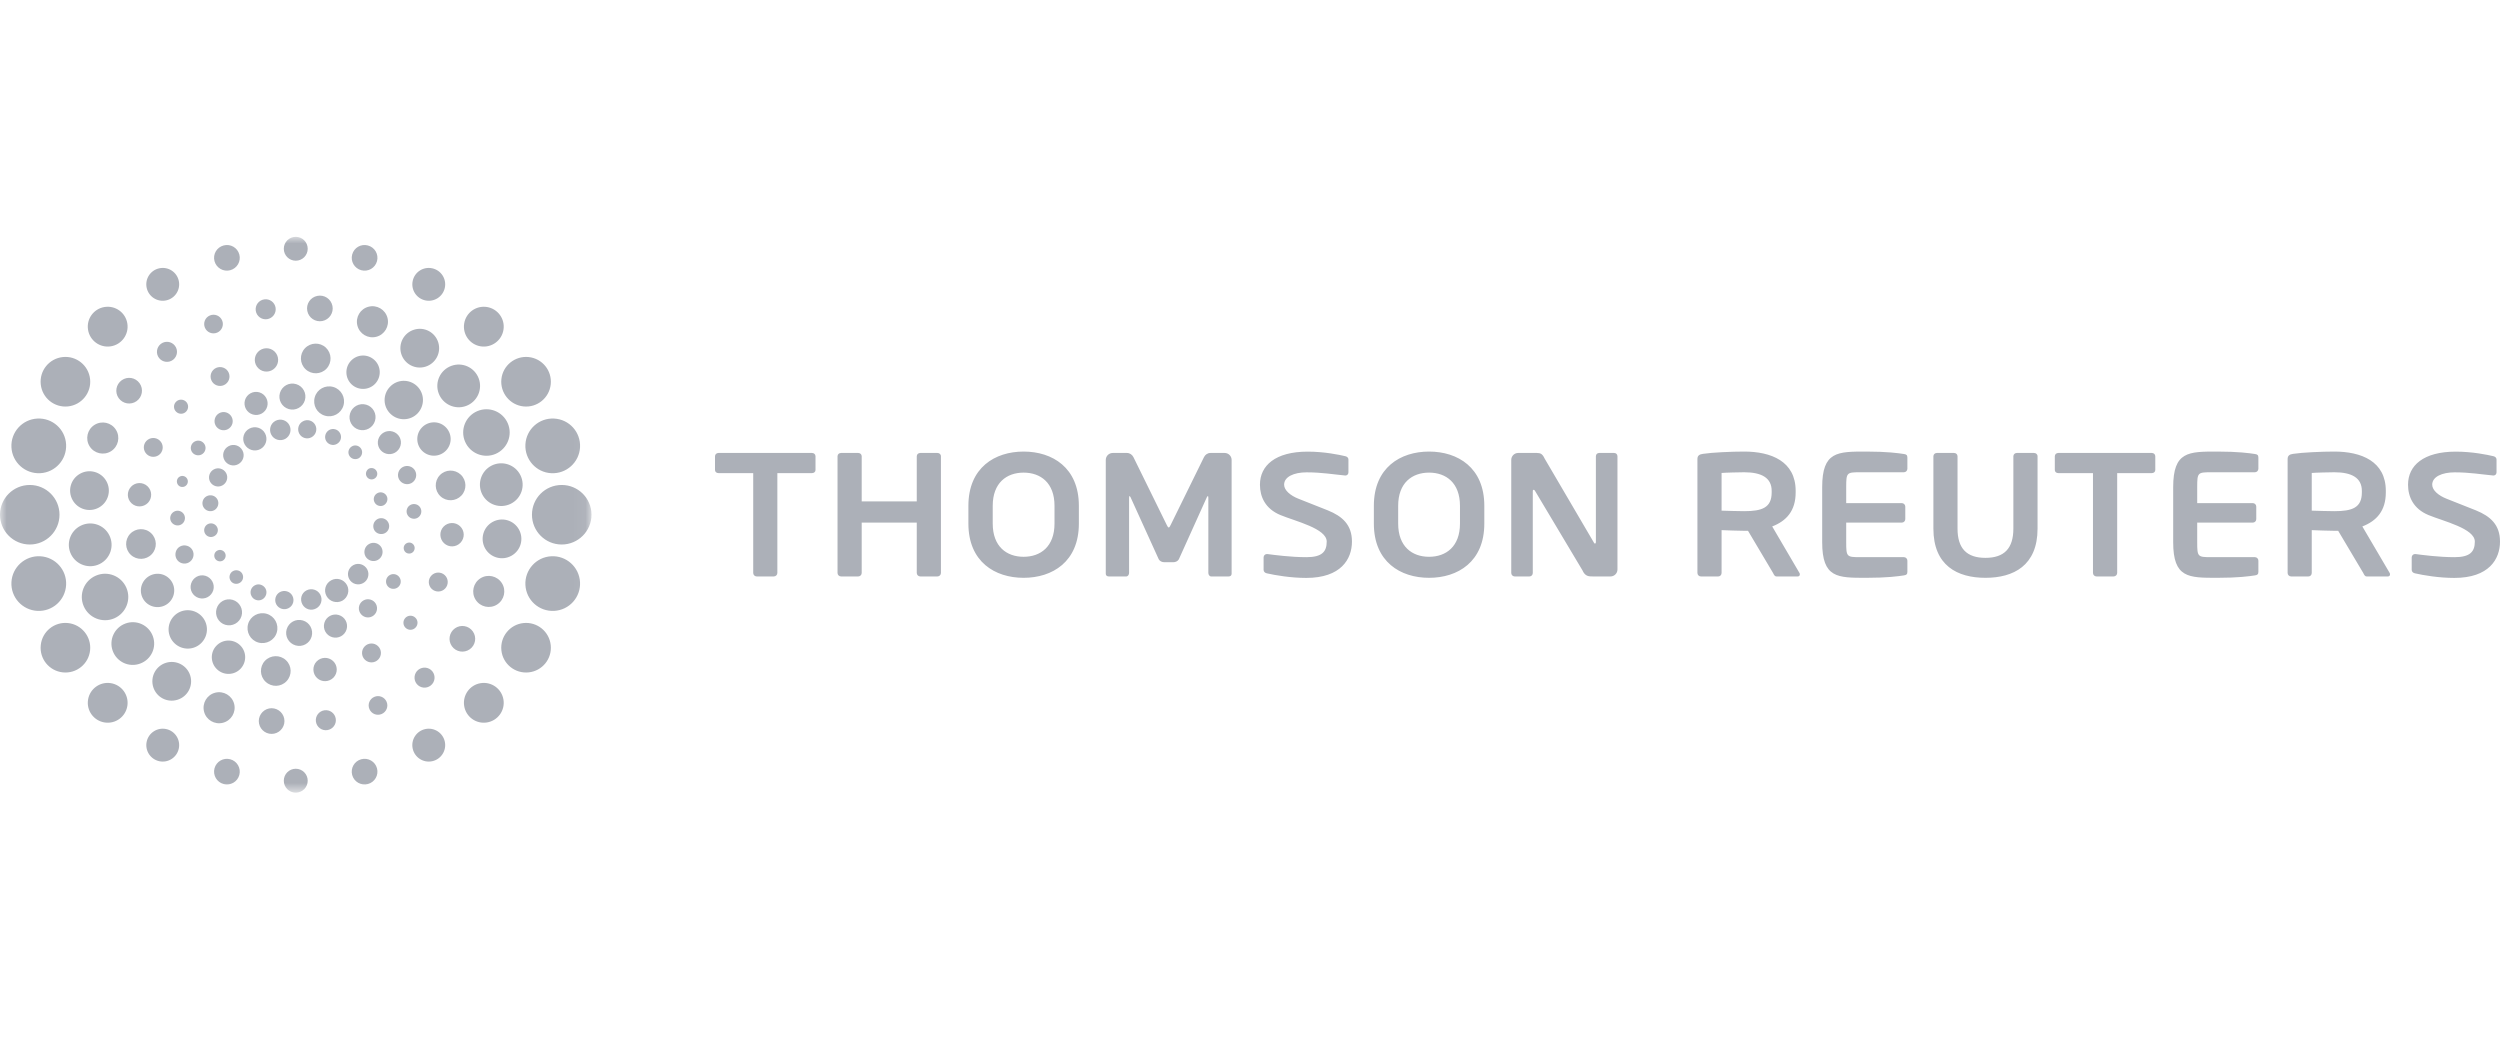 <?xml version="1.0" encoding="UTF-8"?>
<svg width="190px" height="80px" viewBox="0 0 190 80" version="1.1" xmlns="http://www.w3.org/2000/svg" xmlns:xlink="http://www.w3.org/1999/xlink">
    <title>logo_customer_grey_ThomsonReuters</title>
    <defs>
        <polygon id="path-1" points="0 0 44.953 0 44.953 42.242 0 42.242"></polygon>
    </defs>
    <g id="logo_customer_grey_ThomsonReuters" stroke="none" stroke-width="1" fill="none" fill-rule="evenodd">
        <g id="Group-6" transform="translate(0, 18)">
            <path d="M166.987,23.207 C166.987,24.315 167.027,24.344 168.029,24.344 L171.375,24.344 C171.516,24.344 171.637,24.462 171.637,24.608 L171.637,25.452 C171.637,25.638 171.57,25.704 171.375,25.73 C170.95,25.796 170.092,25.914 168.519,25.914 C166.322,25.914 165.162,25.929 165.162,23.207 L165.162,19.027 C165.162,16.305 166.322,16.319 168.519,16.319 C170.092,16.319 170.95,16.439 171.375,16.504 C171.57,16.528 171.637,16.597 171.637,16.783 L171.637,17.626 C171.637,17.771 171.516,17.892 171.375,17.892 L168.029,17.892 C167.027,17.892 166.987,17.921 166.987,19.027 L166.987,20.237 L171.214,20.237 C171.361,20.237 171.476,20.358 171.476,20.501 L171.476,21.455 C171.476,21.6 171.361,21.719 171.214,21.719 L166.987,21.719 L166.987,23.207 Z M186.525,25.922 C185.357,25.922 184.174,25.72 183.539,25.574 C183.408,25.548 183.289,25.457 183.289,25.311 L183.289,24.36 C183.289,24.215 183.408,24.107 183.539,24.107 L183.565,24.107 C184.094,24.174 185.33,24.345 186.552,24.345 C187.727,24.345 188.087,23.926 188.087,23.159 C188.087,22.169 185.721,21.621 184.566,21.145 C183.418,20.669 183.011,19.758 183.011,18.836 C183.011,17.38 184.181,16.324 186.637,16.324 C187.897,16.324 189.049,16.563 189.499,16.671 C189.631,16.698 189.736,16.791 189.736,16.921 L189.736,17.899 C189.736,18.031 189.645,18.138 189.511,18.138 L189.485,18.138 C188.613,18.058 187.709,17.898 186.561,17.898 C185.581,17.898 184.848,18.239 184.848,18.836 C184.848,19.27 185.345,19.67 185.933,19.901 C186.518,20.135 187.287,20.433 188.165,20.786 C189.279,21.237 190,21.891 190,23.159 C190,24.492 189.168,25.922 186.525,25.922 L186.525,25.922 Z M179.501,19.306 C179.501,18.314 178.731,17.892 177.409,17.892 C177.132,17.892 175.93,17.919 175.693,17.945 L175.693,20.809 C175.905,20.822 177.187,20.849 177.409,20.849 C178.772,20.849 179.501,20.587 179.501,19.425 L179.501,19.306 Z M181.483,25.81 L179.87,25.81 C179.725,25.81 179.673,25.676 179.607,25.546 L177.702,22.341 L177.409,22.341 C177.068,22.341 175.997,22.304 175.693,22.29 L175.693,25.546 C175.693,25.691 175.587,25.81 175.443,25.81 L174.123,25.81 C173.979,25.81 173.859,25.691 173.859,25.546 L173.859,16.887 C173.859,16.622 174.016,16.528 174.28,16.492 C174.966,16.386 176.446,16.319 177.409,16.319 C179.444,16.319 181.322,17.048 181.322,19.306 L181.322,19.425 C181.322,20.823 180.621,21.591 179.538,22.01 L181.615,25.546 C181.641,25.585 181.641,25.624 181.641,25.653 C181.641,25.743 181.588,25.81 181.483,25.81 L181.483,25.81 Z M163.541,17.956 L160.906,17.956 L160.906,25.546 C160.906,25.691 160.784,25.81 160.638,25.81 L159.331,25.81 C159.186,25.81 159.066,25.691 159.066,25.546 L159.066,17.956 L156.428,17.956 C156.285,17.956 156.166,17.864 156.166,17.72 L156.166,16.676 C156.166,16.528 156.285,16.425 156.428,16.425 L163.541,16.425 C163.684,16.425 163.802,16.528 163.802,16.676 L163.802,17.72 C163.802,17.864 163.684,17.956 163.541,17.956 L163.541,17.956 Z M150.893,25.914 C148.767,25.914 146.938,24.989 146.938,22.175 L146.938,16.676 C146.938,16.528 147.057,16.425 147.202,16.425 L148.508,16.425 C148.654,16.425 148.772,16.528 148.772,16.676 L148.772,22.175 C148.772,23.681 149.469,24.397 150.893,24.397 C152.321,24.397 153.016,23.681 153.016,22.175 L153.016,16.676 C153.016,16.528 153.135,16.425 153.28,16.425 L154.587,16.425 C154.734,16.425 154.854,16.528 154.854,16.676 L154.854,22.175 C154.854,24.989 153.022,25.914 150.893,25.914 L150.893,25.914 Z M140.311,23.207 C140.311,24.315 140.352,24.344 141.351,24.344 L144.697,24.344 C144.842,24.344 144.961,24.462 144.961,24.608 L144.961,25.452 C144.961,25.638 144.894,25.704 144.697,25.73 C144.274,25.796 143.413,25.914 141.841,25.914 C139.648,25.914 138.486,25.929 138.486,23.207 L138.486,19.027 C138.486,16.305 139.648,16.319 141.841,16.319 C143.413,16.319 144.274,16.439 144.697,16.504 C144.894,16.528 144.961,16.597 144.961,16.783 L144.961,17.626 C144.961,17.771 144.842,17.892 144.697,17.892 L141.351,17.892 C140.352,17.892 140.311,17.921 140.311,19.027 L140.311,20.237 L144.538,20.237 C144.684,20.237 144.802,20.358 144.802,20.501 L144.802,21.455 C144.802,21.6 144.684,21.719 144.538,21.719 L140.311,21.719 L140.311,23.207 Z M134.647,19.306 C134.647,18.314 133.878,17.892 132.556,17.892 C132.278,17.892 131.077,17.919 130.84,17.945 L130.84,20.809 C131.051,20.822 132.329,20.849 132.556,20.849 C133.916,20.849 134.647,20.587 134.647,19.425 L134.647,19.306 Z M136.629,25.81 L135.016,25.81 C134.871,25.81 134.818,25.676 134.752,25.546 L132.849,22.341 L132.556,22.341 C132.212,22.341 131.144,22.304 130.84,22.29 L130.84,25.546 C130.84,25.691 130.733,25.81 130.589,25.81 L129.266,25.81 C129.123,25.81 129.004,25.691 129.004,25.546 L129.004,16.887 C129.004,16.622 129.16,16.528 129.426,16.492 C130.114,16.386 131.591,16.319 132.556,16.319 C134.59,16.319 136.47,17.048 136.47,19.306 L136.47,19.425 C136.47,20.823 135.77,21.591 134.687,22.01 L136.76,25.546 C136.787,25.585 136.787,25.624 136.787,25.653 C136.787,25.743 136.734,25.81 136.629,25.81 L136.629,25.81 Z M110.958,20.441 C110.958,18.699 109.904,17.919 108.61,17.919 C107.315,17.919 106.261,18.699 106.261,20.441 L106.261,21.793 C106.261,23.536 107.315,24.316 108.61,24.316 C109.904,24.316 110.958,23.536 110.958,21.793 L110.958,20.441 Z M108.61,25.914 C106.43,25.914 104.413,24.699 104.413,21.793 L104.413,20.441 C104.413,17.536 106.43,16.319 108.61,16.319 C110.79,16.319 112.808,17.536 112.808,20.441 L112.808,21.793 C112.808,24.699 110.79,25.914 108.61,25.914 L108.61,25.914 Z M99.271,25.922 C98.104,25.922 96.92,25.72 96.284,25.574 C96.152,25.548 96.033,25.457 96.033,25.311 L96.033,24.36 C96.033,24.215 96.152,24.107 96.284,24.107 L96.312,24.107 C96.839,24.174 98.076,24.345 99.297,24.345 C100.474,24.345 100.83,23.926 100.83,23.159 C100.83,22.169 98.469,21.621 97.315,21.145 C96.162,20.669 95.756,19.758 95.756,18.836 C95.756,17.38 96.928,16.324 99.384,16.324 C100.644,16.324 101.796,16.563 102.244,16.671 C102.378,16.698 102.481,16.791 102.481,16.921 L102.481,17.899 C102.481,18.031 102.39,18.138 102.258,18.138 L102.231,18.138 C101.359,18.058 100.455,17.898 99.304,17.898 C98.329,17.898 97.593,18.239 97.593,18.836 C97.593,19.27 98.09,19.671 98.675,19.901 C99.261,20.135 100.034,20.433 100.91,20.786 C102.027,21.237 102.748,21.891 102.748,23.159 C102.748,24.492 101.915,25.922 99.271,25.922 L99.271,25.922 Z M122.399,25.81 L121.063,25.81 C120.746,25.81 120.468,25.81 120.261,25.336 L116.676,19.331 C116.638,19.253 116.597,19.225 116.558,19.225 C116.52,19.225 116.492,19.253 116.492,19.331 L116.492,25.546 C116.492,25.691 116.385,25.81 116.239,25.81 L115.118,25.81 C114.971,25.81 114.855,25.691 114.855,25.546 L114.855,16.953 C114.855,16.662 115.09,16.425 115.381,16.425 L116.808,16.425 C117.086,16.425 117.231,16.504 117.391,16.849 L121.118,23.207 C121.142,23.272 121.182,23.312 121.223,23.312 C121.25,23.312 121.287,23.272 121.287,23.193 L121.287,16.676 C121.287,16.528 121.392,16.425 121.539,16.425 L122.676,16.425 C122.82,16.425 122.927,16.528 122.927,16.676 L122.927,25.281 C122.927,25.572 122.689,25.81 122.399,25.81 L122.399,25.81 Z M93.379,25.81 L92.044,25.81 C91.926,25.81 91.834,25.676 91.834,25.546 L91.834,19.834 C91.834,19.74 91.82,19.701 91.792,19.701 C91.781,19.701 91.754,19.74 91.725,19.78 L89.593,24.504 C89.515,24.648 89.344,24.729 89.173,24.729 L88.486,24.729 C88.314,24.729 88.142,24.648 88.064,24.504 L85.917,19.78 C85.889,19.74 85.862,19.701 85.851,19.701 C85.825,19.701 85.81,19.74 85.81,19.834 L85.81,25.546 C85.81,25.676 85.718,25.81 85.599,25.81 L84.267,25.81 C84.146,25.81 84.039,25.743 84.039,25.611 L84.039,16.953 C84.039,16.662 84.278,16.425 84.569,16.425 L85.651,16.425 C85.862,16.425 86.048,16.555 86.141,16.742 L88.676,21.902 C88.74,22.022 88.769,22.088 88.823,22.088 C88.876,22.088 88.902,22.022 88.968,21.902 L91.503,16.742 C91.595,16.555 91.781,16.425 91.991,16.425 L93.075,16.425 C93.366,16.425 93.603,16.662 93.603,16.953 L93.603,25.611 C93.603,25.743 93.499,25.81 93.379,25.81 L93.379,25.81 Z M80.143,20.441 C80.143,18.699 79.09,17.919 77.794,17.919 C76.502,17.919 75.447,18.699 75.447,20.441 L75.447,21.793 C75.447,23.536 76.502,24.316 77.794,24.316 C79.09,24.316 80.143,23.536 80.143,21.793 L80.143,20.441 Z M77.794,25.914 C75.616,25.914 73.598,24.699 73.598,21.793 L73.598,20.441 C73.598,17.536 75.616,16.319 77.794,16.319 C79.976,16.319 81.994,17.536 81.994,20.441 L81.994,21.793 C81.994,24.699 79.976,25.914 77.794,25.914 L77.794,25.914 Z M71.247,25.81 L69.942,25.81 C69.793,25.81 69.674,25.691 69.674,25.546 L69.674,21.719 L65.489,21.719 L65.489,25.546 C65.489,25.691 65.371,25.81 65.228,25.81 L63.919,25.81 C63.771,25.81 63.652,25.691 63.652,25.546 L63.652,16.676 C63.652,16.528 63.771,16.425 63.919,16.425 L65.228,16.425 C65.371,16.425 65.489,16.528 65.489,16.676 L65.489,20.106 L69.674,20.106 L69.674,16.676 C69.674,16.528 69.793,16.425 69.942,16.425 L71.247,16.425 C71.391,16.425 71.511,16.528 71.511,16.676 L71.511,25.546 C71.511,25.691 71.391,25.81 71.247,25.81 L71.247,25.81 Z M61.715,17.956 L59.079,17.956 L59.079,25.546 C59.079,25.691 58.959,25.81 58.813,25.81 L57.508,25.81 C57.362,25.81 57.244,25.691 57.244,25.546 L57.244,17.956 L54.605,17.956 C54.46,17.956 54.34,17.864 54.34,17.72 L54.34,16.676 C54.34,16.528 54.46,16.425 54.605,16.425 L61.715,16.425 C61.86,16.425 61.979,16.528 61.979,16.676 L61.979,17.72 C61.979,17.864 61.86,17.956 61.715,17.956 L61.715,17.956 Z" id="Fill-1" fill="#ACB0B8"></path>
            <g id="Group-5">
                <mask id="mask-2" fill="white">
                    <use xlink:href="#path-1"></use>
                </mask>
                <g id="Clip-4"></g>
                <path d="M13.287,8.267 C13.025,7.935 12.548,7.883 12.216,8.141 C11.888,8.404 11.829,8.88 12.092,9.212 C12.353,9.543 12.833,9.597 13.162,9.338 C13.491,9.074 13.551,8.599 13.287,8.267 M20.946,5.393 C20.885,4.978 20.497,4.69 20.08,4.753 C19.665,4.814 19.377,5.197 19.437,5.616 C19.499,6.033 19.886,6.319 20.301,6.257 C20.716,6.196 21.007,5.811 20.946,5.393 M24.652,35.983 C24.237,36.043 23.949,36.431 24.01,36.847 C24.072,37.265 24.459,37.551 24.873,37.489 C25.291,37.427 25.58,37.043 25.518,36.626 C25.458,36.209 25.07,35.92 24.652,35.983 M31.791,32.904 C31.464,33.167 31.407,33.644 31.667,33.973 C31.929,34.304 32.408,34.357 32.736,34.097 C33.068,33.837 33.123,33.36 32.864,33.027 C32.603,32.699 32.124,32.643 31.791,32.904 M8.569,31.473 C8.883,32.322 9.818,32.744 10.655,32.431 C11.498,32.12 11.929,31.193 11.615,30.347 C11.304,29.506 10.37,29.075 9.529,29.389 C8.69,29.699 8.259,30.636 8.569,31.473 M11.646,34.218 C11.89,34.999 12.713,35.427 13.489,35.182 C14.265,34.942 14.7,34.121 14.458,33.341 C14.216,32.566 13.389,32.132 12.612,32.374 C11.835,32.616 11.405,33.44 11.646,34.218 M15.507,36.079 C15.667,36.715 16.31,37.092 16.942,36.931 C17.573,36.768 17.957,36.131 17.796,35.497 C17.634,34.863 16.99,34.484 16.356,34.645 C15.726,34.806 15.347,35.446 15.507,36.079 M19.687,36.992 C19.793,37.522 20.308,37.864 20.835,37.757 C21.362,37.651 21.706,37.137 21.599,36.607 C21.493,36.081 20.979,35.74 20.452,35.842 C19.926,35.95 19.582,36.465 19.687,36.992 M7.578,24.863 C8.382,24.464 8.709,23.489 8.312,22.687 C7.912,21.878 6.942,21.553 6.134,21.953 C5.336,22.349 5,23.32 5.4,24.128 C5.799,24.932 6.775,25.261 7.578,24.863 M7.522,20.571 C8.232,20.174 8.482,19.274 8.083,18.565 C7.686,17.855 6.788,17.605 6.08,18.005 C5.37,18.402 5.118,19.297 5.518,20.008 C5.916,20.716 6.812,20.968 7.522,20.571 M8.441,16.291 C8.994,15.942 9.157,15.209 8.808,14.659 C8.459,14.104 7.729,13.945 7.178,14.294 C6.629,14.643 6.462,15.368 6.813,15.923 C7.162,16.473 7.891,16.638 8.441,16.291 M10.379,12.487 C10.817,12.175 10.922,11.569 10.611,11.13 C10.297,10.685 9.692,10.587 9.253,10.897 C8.813,11.21 8.705,11.815 9.02,12.258 C9.331,12.695 9.94,12.799 10.379,12.487 M8.685,28.993 C9.579,28.606 9.991,27.566 9.605,26.67 C9.216,25.772 8.18,25.363 7.287,25.749 C6.392,26.133 5.973,27.17 6.362,28.071 C6.748,28.966 7.791,29.377 8.685,28.993 M28.447,34.963 C28.087,35.118 27.92,35.534 28.076,35.893 C28.232,36.256 28.649,36.419 29.008,36.264 C29.368,36.109 29.537,35.692 29.38,35.331 C29.224,34.972 28.807,34.806 28.447,34.963 M37.375,17.379 C36.575,17.776 36.246,18.75 36.641,19.553 C37.042,20.363 38.013,20.684 38.818,20.287 C39.619,19.892 39.953,18.921 39.551,18.112 C39.154,17.312 38.177,16.982 37.375,17.379 M37.431,21.671 C36.723,22.066 36.47,22.965 36.869,23.677 C37.269,24.386 38.165,24.635 38.872,24.236 C39.582,23.839 39.835,22.946 39.435,22.232 C39.036,21.524 38.141,21.272 37.431,21.671 M36.514,25.95 C35.964,26.3 35.797,27.029 36.147,27.58 C36.497,28.132 37.226,28.293 37.776,27.946 C38.327,27.597 38.493,26.87 38.143,26.318 C37.793,25.767 37.064,25.602 36.514,25.95 M34.576,29.753 C34.136,30.065 34.032,30.673 34.343,31.111 C34.656,31.553 35.263,31.655 35.703,31.344 C36.142,31.033 36.248,30.429 35.933,29.984 C35.622,29.546 35.015,29.441 34.576,29.753 M16.88,6.349 C16.724,5.985 16.305,5.823 15.945,5.978 C15.586,6.133 15.419,6.548 15.576,6.911 C15.73,7.269 16.149,7.433 16.508,7.278 C16.867,7.124 17.036,6.705 16.88,6.349 M36.384,10.766 C36.071,9.919 35.136,9.497 34.299,9.807 C33.458,10.118 33.025,11.048 33.338,11.892 C33.651,12.735 34.585,13.163 35.423,12.853 C36.263,12.543 36.696,11.607 36.384,10.766 M33.307,8.023 C33.063,7.243 32.24,6.813 31.464,7.058 C30.69,7.298 30.253,8.121 30.496,8.9 C30.738,9.676 31.567,10.109 32.34,9.867 C33.118,9.624 33.549,8.798 33.307,8.023 M29.45,6.162 C29.287,5.524 28.644,5.148 28.013,5.31 C27.381,5.47 26.999,6.111 27.162,6.745 C27.323,7.378 27.967,7.76 28.599,7.596 C29.229,7.436 29.61,6.791 29.45,6.162 M25.266,5.251 C25.159,4.719 24.647,4.38 24.12,4.487 C23.591,4.591 23.248,5.101 23.355,5.633 C23.46,6.159 23.972,6.502 24.502,6.397 C25.029,6.29 25.372,5.778 25.266,5.251 M37.667,16.495 C36.773,16.879 35.734,16.465 35.346,15.568 C34.959,14.668 35.374,13.635 36.271,13.248 C37.165,12.863 38.203,13.271 38.591,14.171 C38.979,15.066 38.563,16.106 37.667,16.495 M18.189,1.342 C18.049,0.819 17.513,0.514 16.993,0.655 C16.473,0.793 16.162,1.325 16.302,1.846 C16.442,2.369 16.979,2.676 17.497,2.537 C18.018,2.397 18.329,1.865 18.189,1.342 M28.653,1.848 C28.793,1.325 28.481,0.794 27.959,0.655 C27.441,0.515 26.906,0.819 26.766,1.342 C26.625,1.866 26.937,2.397 27.456,2.537 C27.977,2.678 28.513,2.369 28.653,1.848 M17.497,39.703 C16.979,39.565 16.442,39.871 16.302,40.393 C16.164,40.914 16.473,41.446 16.993,41.586 C17.513,41.725 18.05,41.419 18.189,40.898 C18.329,40.377 18.018,39.842 17.497,39.703 M27.455,39.703 C26.936,39.842 26.625,40.377 26.765,40.899 C26.905,41.419 27.441,41.725 27.959,41.586 C28.482,41.446 28.792,40.914 28.652,40.392 C28.513,39.871 27.977,39.564 27.455,39.703 M0.869,26.244 C0.809,27.397 1.695,28.366 2.836,28.427 C3.985,28.487 4.964,27.614 5.025,26.46 C5.085,25.314 4.203,24.336 3.057,24.276 C1.911,24.216 0.929,25.099 0.869,26.244 M3.098,31.03 C2.987,32.07 3.737,32.99 4.775,33.101 C5.81,33.209 6.738,32.465 6.847,31.424 C6.956,30.39 6.201,29.46 5.168,29.352 C4.13,29.242 3.205,29.994 3.098,31.03 M6.692,35.177 C6.559,36.005 7.124,36.776 7.947,36.907 C8.773,37.038 9.547,36.48 9.679,35.65 C9.809,34.825 9.246,34.05 8.421,33.92 C7.596,33.79 6.822,34.352 6.692,35.177 M11.147,38.369 C11.003,39.047 11.435,39.708 12.108,39.853 C12.782,39.996 13.445,39.568 13.589,38.889 C13.732,38.216 13.302,37.551 12.627,37.408 C11.953,37.265 11.289,37.697 11.147,38.369 M3.057,17.963 C4.203,17.903 5.084,16.925 5.024,15.776 C4.964,14.624 3.985,13.749 2.836,13.811 C1.695,13.87 0.808,14.841 0.869,15.994 C0.929,17.142 1.911,18.023 3.057,17.963 M5.168,12.888 C6.201,12.779 6.956,11.851 6.847,10.815 C6.738,9.775 5.808,9.027 4.775,9.136 C3.736,9.246 2.986,10.169 3.097,11.21 C3.205,12.244 4.13,12.997 5.168,12.888 M8.421,8.321 C9.246,8.19 9.809,7.414 9.678,6.587 C9.547,5.76 8.773,5.2 7.945,5.332 C7.123,5.463 6.559,6.232 6.691,7.062 C6.821,7.887 7.595,8.451 8.421,8.321 M12.626,4.831 C13.302,4.687 13.732,4.025 13.589,3.35 C13.445,2.672 12.783,2.247 12.108,2.39 C11.435,2.534 11.003,3.192 11.146,3.87 C11.289,4.544 11.952,4.974 12.626,4.831 M2.265,23.383 C3.509,23.383 4.522,22.369 4.522,21.118 C4.522,19.863 3.509,18.858 2.265,18.858 C1.018,18.858 0,19.863 0,21.12 C0,22.369 1.018,23.383 2.265,23.383 M22.477,40.425 C21.976,40.425 21.569,40.831 21.569,41.334 C21.569,41.838 21.976,42.243 22.477,42.243 C22.979,42.243 23.386,41.838 23.386,41.333 C23.386,40.831 22.979,40.425 22.477,40.425 M41.895,24.276 C40.752,24.336 39.871,25.314 39.931,26.46 C39.992,27.614 40.97,28.486 42.117,28.427 C43.26,28.366 44.143,27.397 44.082,26.244 C44.023,25.099 43.043,24.216 41.895,24.276 M39.783,29.352 C38.751,29.46 37.997,30.39 38.105,31.424 C38.214,32.465 39.145,33.209 40.178,33.101 C41.216,32.992 41.965,32.07 41.855,31.03 C41.747,29.994 40.821,29.243 39.783,29.352 M36.534,33.92 C35.709,34.049 35.146,34.825 35.277,35.65 C35.407,36.48 36.183,37.038 37.007,36.907 C37.829,36.775 38.395,36.005 38.264,35.177 C38.133,34.351 37.358,33.79 36.534,33.92 M32.327,37.408 C31.651,37.551 31.22,38.216 31.363,38.889 C31.509,39.568 32.171,39.996 32.846,39.853 C33.519,39.708 33.95,39.047 33.807,38.368 C33.664,37.697 33.001,37.265 32.327,37.408 M23.386,0.906 C23.386,0.403 22.979,-0.001 22.477,-0.001 C21.976,-0.001 21.569,0.403 21.569,0.906 C21.569,1.409 21.976,1.814 22.477,1.814 C22.979,1.814 23.386,1.409 23.386,0.906 M44.083,15.994 C44.144,14.841 43.26,13.87 42.117,13.811 C40.972,13.749 39.992,14.624 39.931,15.776 C39.871,16.925 40.752,17.903 41.895,17.963 C43.043,18.023 44.023,17.142 44.083,15.994 M41.855,11.21 C41.965,10.169 41.216,9.246 40.179,9.136 C39.146,9.029 38.214,9.775 38.105,10.815 C37.997,11.851 38.752,12.779 39.783,12.888 C40.822,12.997 41.747,12.244 41.855,11.21 M38.264,7.062 C38.396,6.233 37.829,5.465 37.009,5.332 C36.183,5.201 35.408,5.761 35.277,6.589 C35.146,7.416 35.709,8.192 36.534,8.322 C37.357,8.451 38.134,7.887 38.264,7.062 M33.807,3.87 C33.951,3.192 33.519,2.534 32.846,2.391 C32.171,2.247 31.509,2.672 31.365,3.35 C31.221,4.025 31.651,4.687 32.327,4.831 C33.001,4.974 33.664,4.544 33.807,3.87 M42.688,23.383 C41.44,23.383 40.429,22.369 40.429,21.118 C40.429,19.863 41.44,18.858 42.692,18.858 C43.938,18.858 44.953,19.863 44.953,21.12 C44.953,22.369 43.938,23.383 42.688,23.383 M27.593,26.318 C27.97,26.121 28.11,25.64 27.907,25.266 C27.699,24.889 27.229,24.742 26.853,24.949 C26.472,25.155 26.335,25.629 26.539,26.004 C26.739,26.382 27.211,26.525 27.593,26.318 M28.709,24.559 C29.051,24.373 29.172,23.957 28.997,23.618 C28.814,23.284 28.397,23.155 28.058,23.338 C27.719,23.516 27.596,23.945 27.774,24.281 C27.959,24.612 28.379,24.739 28.709,24.559 M29.263,22.517 C29.558,22.357 29.663,21.989 29.503,21.697 C29.346,21.402 28.982,21.294 28.686,21.451 C28.39,21.614 28.286,21.978 28.438,22.278 C28.594,22.567 28.972,22.672 29.263,22.517 M29.166,20.399 C29.42,20.254 29.518,19.936 29.384,19.689 C29.247,19.436 28.93,19.344 28.682,19.479 C28.426,19.613 28.33,19.934 28.47,20.184 C28.602,20.436 28.922,20.529 29.166,20.399 M24.342,27.189 C24.137,26.813 23.668,26.672 23.285,26.873 C22.906,27.075 22.774,27.546 22.98,27.929 C23.179,28.304 23.649,28.453 24.028,28.241 C24.409,28.042 24.545,27.566 24.342,27.189 M22.22,27.275 C22.043,26.94 21.618,26.821 21.278,26.995 C20.941,27.178 20.822,27.599 20.998,27.932 C21.184,28.273 21.603,28.396 21.938,28.216 C22.28,28.039 22.403,27.614 22.22,27.275 M20.179,26.73 C20.016,26.44 19.65,26.325 19.361,26.487 C19.062,26.651 18.955,27.014 19.116,27.305 C19.268,27.6 19.639,27.714 19.933,27.555 C20.227,27.39 20.337,27.019 20.179,26.73 M18.415,25.608 C18.282,25.359 17.967,25.268 17.714,25.399 C17.463,25.531 17.368,25.851 17.504,26.099 C17.636,26.355 17.952,26.448 18.205,26.306 C18.455,26.176 18.55,25.861 18.415,25.608 M26.368,26.463 C26.136,26.033 25.602,25.865 25.17,26.104 C24.742,26.331 24.577,26.867 24.816,27.299 C25.048,27.725 25.584,27.881 26.013,27.657 C26.439,27.419 26.599,26.882 26.368,26.463 M27.865,18.209 C27.977,18.42 28.24,18.498 28.445,18.383 C28.657,18.272 28.736,18.013 28.62,17.802 C28.506,17.589 28.249,17.511 28.032,17.618 C27.833,17.735 27.749,18.004 27.865,18.209 M20.618,15.038 C20.82,15.422 21.296,15.56 21.674,15.359 C22.05,15.152 22.19,14.681 21.987,14.3 C21.788,13.925 21.31,13.78 20.931,13.986 C20.553,14.19 20.418,14.665 20.618,15.038 M22.743,14.955 C22.921,15.29 23.339,15.415 23.674,15.232 C24.016,15.048 24.136,14.631 23.959,14.296 C23.781,13.96 23.359,13.832 23.023,14.019 C22.684,14.197 22.565,14.616 22.743,14.955 M24.78,15.5 C24.939,15.796 25.313,15.902 25.598,15.742 C25.899,15.582 26.005,15.216 25.845,14.923 C25.689,14.628 25.318,14.519 25.029,14.674 C24.734,14.837 24.622,15.209 24.78,15.5 M26.542,16.621 C26.677,16.873 26.99,16.966 27.25,16.835 C27.499,16.693 27.597,16.38 27.46,16.127 C27.32,15.876 27.008,15.778 26.757,15.917 C26.499,16.058 26.406,16.373 26.542,16.621 M16.512,23.847 C16.299,23.957 16.224,24.219 16.336,24.437 C16.451,24.644 16.71,24.723 16.925,24.612 C17.133,24.493 17.212,24.231 17.099,24.021 C16.983,23.814 16.72,23.732 16.512,23.847 M17.372,15.909 C16.989,16.117 16.846,16.581 17.055,16.967 C17.26,17.342 17.726,17.484 18.102,17.281 C18.488,17.077 18.629,16.601 18.425,16.228 C18.223,15.85 17.748,15.701 17.372,15.909 M16.25,17.675 C15.912,17.856 15.788,18.277 15.965,18.611 C16.149,18.945 16.569,19.074 16.903,18.891 C17.24,18.712 17.369,18.29 17.187,17.952 C17,17.619 16.584,17.494 16.25,17.675 M15.699,19.716 C15.408,19.871 15.299,20.24 15.456,20.532 C15.619,20.829 15.983,20.936 16.278,20.779 C16.57,20.618 16.681,20.246 16.524,19.956 C16.365,19.663 15.998,19.554 15.699,19.716 M15.786,21.837 C15.537,21.975 15.442,22.292 15.579,22.543 C15.717,22.798 16.033,22.886 16.282,22.747 C16.533,22.619 16.635,22.297 16.493,22.047 C16.352,21.797 16.044,21.701 15.786,21.837 M20.145,14.937 C20.374,15.363 20.218,15.898 19.79,16.13 C19.357,16.362 18.825,16.197 18.592,15.768 C18.357,15.343 18.52,14.807 18.947,14.577 C19.377,14.343 19.917,14.504 20.145,14.937 M22.457,31.048 C22.983,31.206 23.533,30.904 23.683,30.383 C23.834,29.858 23.54,29.307 23.017,29.155 C22.489,29 21.94,29.299 21.786,29.826 C21.633,30.347 21.933,30.892 22.457,31.048 M25.249,30.427 C25.719,30.562 26.203,30.297 26.342,29.829 C26.477,29.368 26.215,28.879 25.746,28.74 C25.279,28.6 24.786,28.87 24.652,29.335 C24.516,29.802 24.785,30.289 25.249,30.427 M27.77,28.898 C28.136,29.007 28.519,28.795 28.626,28.434 C28.737,28.061 28.527,27.678 28.162,27.571 C27.794,27.461 27.408,27.676 27.299,28.039 C27.193,28.403 27.406,28.788 27.77,28.898 M29.736,26.731 C30.036,26.817 30.348,26.647 30.435,26.352 C30.521,26.056 30.351,25.742 30.056,25.653 C29.759,25.568 29.447,25.737 29.36,26.035 C29.273,26.332 29.443,26.646 29.736,26.731 M18.356,28.816 C18.508,28.297 18.211,27.742 17.683,27.588 C17.156,27.435 16.613,27.734 16.459,28.262 C16.307,28.781 16.601,29.332 17.128,29.486 C17.654,29.637 18.202,29.336 18.356,28.816 M16.21,26.856 C16.346,26.393 16.076,25.898 15.61,25.76 C15.144,25.623 14.661,25.892 14.521,26.361 C14.382,26.824 14.647,27.31 15.115,27.45 C15.586,27.588 16.069,27.321 16.21,26.856 M14.683,24.333 C14.791,23.967 14.579,23.582 14.216,23.48 C13.844,23.367 13.459,23.577 13.359,23.945 C13.255,24.31 13.452,24.698 13.825,24.805 C14.188,24.914 14.575,24.702 14.683,24.333 M14.033,21.533 C14.123,21.237 13.953,20.926 13.656,20.837 C13.361,20.749 13.049,20.923 12.958,21.218 C12.868,21.513 13.043,21.822 13.339,21.91 C13.635,22 13.945,21.832 14.033,21.533 M21.036,30.063 C21.214,29.458 20.873,28.826 20.266,28.648 C19.662,28.474 19.031,28.816 18.857,29.417 C18.683,30.026 19.021,30.652 19.628,30.831 C20.23,31.004 20.865,30.659 21.036,30.063 M30.696,23.535 C30.635,23.757 30.759,23.993 30.977,24.054 C31.203,24.121 31.433,23.995 31.497,23.77 C31.564,23.549 31.438,23.316 31.214,23.249 C30.998,23.189 30.762,23.313 30.696,23.535 M26.603,13.428 C26.447,13.952 26.751,14.503 27.273,14.656 C27.798,14.809 28.347,14.504 28.501,13.982 C28.657,13.46 28.358,12.91 27.834,12.756 C27.305,12.601 26.759,12.907 26.603,13.428 M28.75,15.386 C28.612,15.858 28.881,16.343 29.344,16.479 C29.811,16.617 30.297,16.346 30.435,15.881 C30.575,15.418 30.308,14.931 29.84,14.795 C29.377,14.659 28.892,14.925 28.75,15.386 M30.276,17.907 C30.163,18.279 30.381,18.662 30.746,18.769 C31.115,18.878 31.497,18.666 31.604,18.299 C31.711,17.932 31.503,17.549 31.136,17.442 C30.771,17.333 30.381,17.542 30.276,17.907 M30.924,20.708 C30.835,21.002 31.004,21.317 31.304,21.403 C31.602,21.492 31.911,21.32 31.999,21.022 C32.085,20.729 31.918,20.416 31.62,20.329 C31.323,20.243 31.006,20.413 30.924,20.708 M13.976,18.188 C13.755,18.123 13.522,18.251 13.459,18.47 C13.396,18.693 13.518,18.929 13.74,18.995 C13.964,19.059 14.195,18.929 14.26,18.708 C14.325,18.486 14.2,18.255 13.976,18.188 M22.503,11.192 C21.973,11.035 21.432,11.338 21.275,11.862 C21.119,12.387 21.418,12.932 21.943,13.089 C22.467,13.244 23.014,12.94 23.17,12.423 C23.327,11.897 23.026,11.344 22.503,11.192 M19.71,11.817 C19.241,11.682 18.755,11.949 18.617,12.411 C18.481,12.878 18.75,13.366 19.217,13.502 C19.679,13.639 20.171,13.376 20.306,12.908 C20.439,12.443 20.171,11.955 19.71,11.817 M17.188,13.343 C16.819,13.236 16.437,13.449 16.332,13.812 C16.224,14.182 16.431,14.563 16.8,14.672 C17.165,14.781 17.551,14.567 17.659,14.203 C17.766,13.838 17.554,13.452 17.188,13.343 M15.219,15.508 C14.923,15.428 14.612,15.593 14.523,15.89 C14.435,16.186 14.608,16.498 14.904,16.581 C15.2,16.669 15.51,16.502 15.598,16.205 C15.69,15.91 15.515,15.6 15.219,15.508 M26.1,12.83 C25.922,13.426 25.293,13.771 24.692,13.591 C24.081,13.412 23.748,12.786 23.924,12.183 C24.096,11.581 24.726,11.234 25.333,11.41 C25.937,11.587 26.282,12.222 26.1,12.83 M16.497,32.871 C17.006,33.353 17.812,33.327 18.288,32.819 C18.766,32.307 18.748,31.506 18.233,31.025 C17.723,30.547 16.92,30.572 16.441,31.082 C15.963,31.585 15.985,32.389 16.497,32.871 M20.187,33.813 C20.645,34.244 21.353,34.223 21.779,33.769 C22.207,33.316 22.19,32.602 21.734,32.177 C21.282,31.747 20.564,31.772 20.137,32.221 C19.712,32.673 19.732,33.391 20.187,33.813 M24.096,33.53 C24.455,33.867 25.016,33.844 25.351,33.491 C25.685,33.139 25.674,32.575 25.315,32.239 C24.955,31.903 24.396,31.92 24.057,32.277 C23.724,32.63 23.741,33.194 24.096,33.53 M27.74,32.147 C28.032,32.419 28.486,32.406 28.756,32.115 C29.027,31.83 29.015,31.375 28.726,31.102 C28.437,30.828 27.983,30.842 27.711,31.131 C27.438,31.42 27.451,31.876 27.74,32.147 M12.896,27.744 C13.376,27.234 13.352,26.429 12.844,25.951 C12.333,25.465 11.532,25.501 11.054,26.005 C10.574,26.512 10.591,27.314 11.102,27.798 C11.616,28.277 12.421,28.249 12.896,27.744 M11.533,24.12 C11.962,23.668 11.94,22.953 11.486,22.522 C11.033,22.093 10.32,22.12 9.892,22.57 C9.466,23.022 9.487,23.739 9.94,24.166 C10.395,24.594 11.108,24.572 11.533,24.12 M11.248,20.212 C11.585,19.856 11.565,19.289 11.212,18.956 C10.851,18.616 10.288,18.636 9.956,18.995 C9.626,19.354 9.634,19.908 9.993,20.246 C10.348,20.584 10.912,20.562 11.248,20.212 M12.174,16.496 C12.441,16.209 12.431,15.754 12.142,15.483 C11.853,15.209 11.4,15.225 11.127,15.51 C10.852,15.798 10.867,16.251 11.159,16.525 C11.445,16.795 11.899,16.783 12.174,16.496 M15.33,30.836 C15.883,30.248 15.856,29.33 15.27,28.773 C14.679,28.219 13.759,28.249 13.208,28.834 C12.657,29.427 12.683,30.34 13.272,30.897 C13.857,31.449 14.781,31.424 15.33,30.836 M30.805,28.963 C30.603,29.178 30.614,29.518 30.829,29.72 C31.045,29.921 31.382,29.913 31.584,29.694 C31.788,29.481 31.781,29.14 31.562,28.941 C31.35,28.736 31.006,28.746 30.805,28.963 M32.059,14.497 C31.579,15.005 31.601,15.808 32.112,16.29 C32.624,16.771 33.427,16.741 33.904,16.235 C34.386,15.722 34.363,14.926 33.849,14.441 C33.344,13.96 32.54,13.988 32.059,14.497 M33.423,18.119 C32.996,18.573 33.017,19.286 33.471,19.712 C33.925,20.142 34.639,20.115 35.065,19.664 C35.494,19.215 35.47,18.498 35.016,18.071 C34.562,17.646 33.849,17.666 33.423,18.119 M33.706,22.029 C33.373,22.386 33.393,22.948 33.746,23.282 C34.107,23.623 34.664,23.601 35.001,23.244 C35.336,22.889 35.324,22.33 34.962,21.99 C34.607,21.656 34.045,21.673 33.706,22.029 M32.786,25.742 C32.512,26.03 32.525,26.486 32.813,26.76 C33.107,27.032 33.561,27.018 33.833,26.727 C34.103,26.44 34.093,25.982 33.803,25.71 C33.51,25.439 33.057,25.453 32.786,25.742 M14.13,12.519 C13.909,12.317 13.572,12.327 13.371,12.543 C13.166,12.757 13.176,13.095 13.392,13.298 C13.612,13.504 13.948,13.492 14.149,13.278 C14.352,13.06 14.343,12.722 14.13,12.519 M28.464,9.368 C27.948,8.882 27.151,8.911 26.672,9.42 C26.193,9.928 26.212,10.727 26.722,11.213 C27.231,11.693 28.039,11.667 28.516,11.16 C28.995,10.65 28.973,9.846 28.464,9.368 M24.767,8.421 C24.315,7.995 23.603,8.019 23.175,8.469 C22.75,8.921 22.77,9.634 23.225,10.063 C23.677,10.489 24.394,10.469 24.817,10.016 C25.244,9.559 25.218,8.85 24.767,8.421 M20.86,8.707 C20.5,8.371 19.941,8.393 19.606,8.745 C19.27,9.103 19.286,9.662 19.646,10.001 C19.998,10.335 20.562,10.318 20.899,9.961 C21.232,9.608 21.217,9.042 20.86,8.707 M17.218,10.091 C16.925,9.822 16.471,9.835 16.2,10.122 C15.928,10.411 15.943,10.862 16.228,11.137 C16.52,11.408 16.975,11.396 17.246,11.106 C17.518,10.82 17.504,10.363 17.218,10.091 M31.747,13.407 C31.198,13.988 30.272,14.017 29.687,13.462 C29.097,12.908 29.076,11.986 29.63,11.404 C30.18,10.815 31.099,10.785 31.689,11.338 C32.273,11.893 32.3,12.813 31.747,13.407" id="Fill-3" fill="#ACB0B8" mask="url(#mask-2)"></path>
            </g>
        </g>
    </g>
</svg>